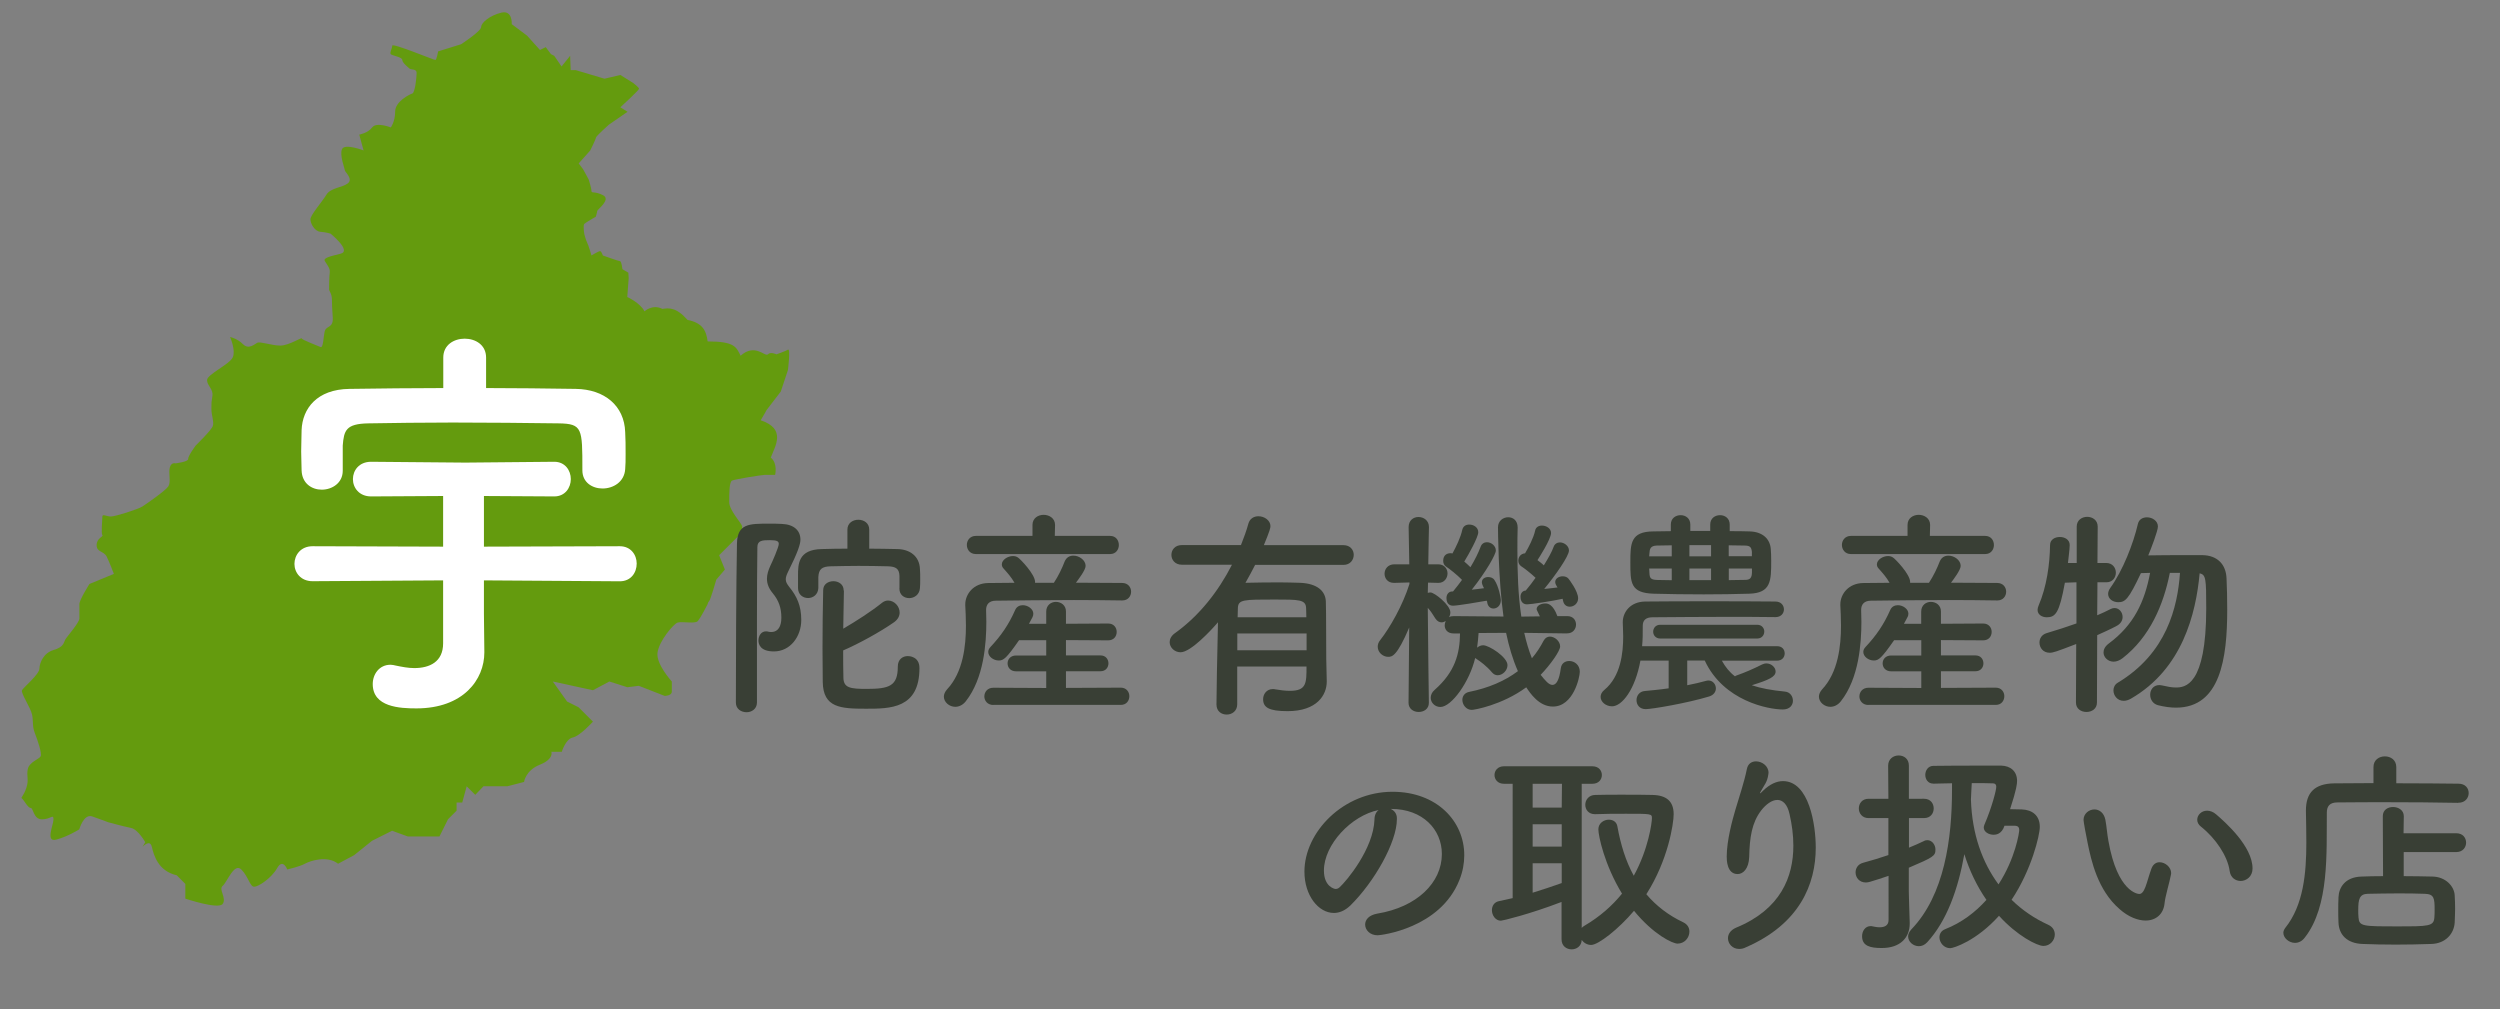 <?xml version="1.0" encoding="utf-8"?>
<!-- Generator: Adobe Illustrator 28.3.0, SVG Export Plug-In . SVG Version: 6.00 Build 0)  -->
<svg version="1.1" id="レイヤー_1" xmlns="http://www.w3.org/2000/svg" xmlns:xlink="http://www.w3.org/1999/xlink" x="0px"
	 y="0px" viewBox="0 0 300.15 121.19" style="enable-background:new 0 0 300.15 121.19;" xml:space="preserve">
<rect x="0" y="0" width="300.15" height="121.19" fill="#808080" stroke="none"/>
<style type="text/css">
	.st0{fill:#649B0E;}
	.st1{enable-background:new    ;}
	.st2{fill:#393F35;}
	.st3{fill:#FFFFFF;}
</style>
<path class="st0" d="M12.96,98.71c0,0,1.9,0.52,2.76,0.69c0.86,0.17,1.72,1.72,1.72,1.72l-0.33,0.56c0,0,0.89-1,1.12,0
	c0.24,1,0.75,2.89,2.99,3.41c1.03,1.03,1.03,1.03,1.03,1.03v1.77c0,0,3.96,1.33,4.48,0.64s-0.52-1.75,0-2.17
	c0.52-0.41,1.38-2.83,2.24-1.97s1.03,2.07,1.55,2.07c0.52,0,2.07-1.03,2.76-2.24s1.21,0.17,1.21,0.17s1.48-0.34,2.12-0.69
	s2.67-1.03,3.98,0c1.93-1.03,1.93-1.03,1.93-1.03l2.14-1.72l2.41-1.21l1.9,0.69h3.79l1.03-2.07l1.03-1.03v-0.98h0.68l0.53-1.95
	l1.03,1.03l0.99-1.03h2.86l2.01-0.52c0,0,0.17-1.38,1.9-2.07c1.72-0.69,1.38-1.55,1.38-1.55h1.25c0,0,0.47-1.55,1.33-1.72
	s2.41-1.9,2.41-1.9l-1.72-1.72l-1.38-0.69l-1.72-2.41l4.82,1.05l1.97-1.05l2.16,0.69l1.38-0.17l3.1,1.21c0,0,0.86,0,0.86-0.52
	s0-1.21,0-1.21s-1.9-2.07-1.72-3.45c0.17-1.38,1.9-3.45,2.41-3.62c0.52-0.17,2.07,0.17,2.41-0.17s1.21-2.07,1.21-2.07
	s0-0.17,0.17-0.34S86,69.59,86,69.59l1.03-1.21l-0.69-1.72c0,0,1.72-1.72,2.24-2.24c0.52-0.52,0.52-0.86,0.52-1.21
	s-1.55-1.9-1.55-2.93s0-2.41,0.34-2.58s3.62-0.69,3.96-0.69s1.21,0,1.21,0s0.34-1.38-0.52-2.07c0.52-1.38,1.9-3.45-1.21-4.48
	c0.52-0.86,0.69-1.21,0.69-1.21l1.72-2.24l0.86-2.58c0,0,0.34-2.66,0-2.45s-1.38,0.56-1.38,0.56s-0.69-0.34-1.03,0
	s-1.55-1.38-3.27,0.17c-0.52-1.03-0.69-1.72-3.96-1.72c-0.17-1.38-0.69-2.24-2.41-2.58c-1.38-1.55-2.25-1.44-3.02-1.32
	c-1.2-0.62-2.15,0.29-2.15,0.29c-0.52-1.03-2.07-1.72-2.07-1.72l0.17-2.24l-0.04-0.68l-0.71-0.42c0,0-0.11-0.96-0.28-0.96
	s-2.07-0.69-2.07-0.69s-0.17-0.52-0.34-0.52s-1.03,0.52-1.03,0.52s-0.34-1.21-0.52-1.55c-0.17-0.34-0.34-1.03-0.34-1.03
	s-0.17-1.03,0-1.21c0.17-0.17,1.38-0.86,1.38-0.86s0.17-0.52,0.17-0.69s1.72-1.38,0.69-1.9s-1.38-0.17-1.38-0.52
	c0-0.34-0.34-1.38-0.34-1.38L70,20.31l-0.52-0.69l1.38-1.55c0,0,0.69-1.38,0.69-1.55s1.55-1.55,1.55-1.55l2.24-1.55l-0.86-0.54
	c0,0,2.24-2.05,2.24-2.22s-0.69-0.69-0.69-0.69L74.48,9l-1.9,0.45l-3.45-1.03h-0.61L68.45,6.7l-1.03,1.28L66.54,6.7l-0.39-0.2
	l-0.63-0.84L64.83,6l-1.55-1.72L61.44,2.9c0,0,0.12-1.72-1.26-1.38c-1.38,0.34-2.41,1.21-2.41,1.72s-2.41,2.07-2.41,2.07L52.6,6.17
	c0,0-0.17,1.03-0.34,1.03s-5.17-2.07-5.17-1.72s-0.34,0.86-0.17,1.03c0.17,0.17,1.38,0.34,1.38,0.69s0.69,0.86,0.86,1.03
	s0.86,0,0.86,0.52s-0.19,2.38-0.52,2.48c-0.34,0.1-2.06,0.96-2.06,2.17s-0.52,1.9-0.52,1.9s-1.72-0.69-2.24,0s-1.55,0.86-1.55,0.86
	l0.52,1.9c0,0-2.24-0.86-2.58-0.17c-0.34,0.69,0.34,2.41,0.34,2.58s1.03,1.03,0.34,1.55s-2.07,0.52-2.58,1.38
	c-0.52,0.86-1.9,2.41-1.9,2.93s0.51,1.45,1.2,1.5s1.21,0.22,1.21,0.22s2.58,2.07,1.21,2.41c-1.38,0.34-2.07,0.52-1.9,0.86
	s0.68,0.87,0.6,1.38s-0.08,1.89-0.08,2.06s0.34,0.52,0.34,1.21s0.02,0.87,0.1,2.16c0.08,1.29-0.78,0.94-0.96,1.63
	c-0.17,0.69-0.17,2.07-0.52,1.9s-2.24-0.86-2.24-1.03s-1.55,0.86-2.58,0.86c-1.03,0-2.41-0.52-2.76-0.34
	c-0.34,0.17-1.03,0.86-1.72,0.17c-0.69-0.69-1.55-0.86-1.55-0.86s0.69,1.55,0.34,2.41s-3.1,2.07-3.1,2.76s0.76,1.05,0.64,1.9
	c-0.12,0.85-0.12,0.68-0.12,1.54s0.34,1.55,0.17,2.07s-2.04,2.33-2.04,2.33s-0.95,1.27-0.92,1.63c0.03,0.35-1.52,0.53-1.52,0.53
	s-0.52-0.17-0.69,0.52s0.17,1.72-0.17,2.24s-2.58,2.07-3.1,2.41s-3.27,1.21-3.79,1.21s-1.03-0.34-1.03,0s-0.17,2.05,0,2.23
	s-0.69,0.35-0.69,1.21s0.86,0.69,1.21,1.38c0.34,0.69,0.86,2.07,0.86,2.07l-2.93,1.21c0,0-1.21,1.9-1.21,2.41c0,0.52,0,1.22,0,1.73
	s-1.55,2.23-1.72,2.58c-0.17,0.34-0.17,0.86-1.38,1.21s-1.68,1.54-1.7,2.24c-0.02,0.69-1.91,2.24-2.09,2.59
	c-0.17,0.34,1.03,2.07,1.21,2.93c0.17,0.86,0,1.38,0.34,2.24s0.86,2.41,0.69,2.76c-0.17,0.34-1.38,0.69-1.55,1.55
	s0.17,1.21-0.17,2.24s-0.72,1.16-0.53,1.27C2.82,95.97,3.34,97,3.68,97S4,98.37,5.04,98.37s1.38-0.69,1.38,0s-1.01,2.8,0.35,2.43
	c1.37-0.36,2.75-1.23,2.75-1.23s0.52-1.9,1.55-1.55S12.96,98.71,12.96,98.71z"/>
<g>
	<g class="st1">
		<path class="st2" d="M89.64,85.51c-0.66,0-1.29-0.39-1.29-1.16c0-4.78,0.03-13.84,0.13-19.09c0.05-2.39,1.44-2.39,3.86-2.39
			c0.53,0,1.05,0,1.5,0.03c1.5,0.05,2.26,0.81,2.26,1.89c0,0.53-0.29,1.47-1.5,3.89c-0.18,0.37-0.26,0.63-0.26,0.87
			c0,0.34,0.16,0.58,0.42,0.92c0.92,1.13,1.44,2.26,1.44,3.96c0,2.02-1.34,3.78-3.28,3.78c-1.65,0-1.86-0.87-1.86-1.31
			c0-0.58,0.34-1.1,0.89-1.1c0.08,0,0.18,0,0.26,0.03c0.13,0.03,0.24,0.05,0.37,0.05c1.23,0,1.23-1.44,1.23-1.73
			c0-1.16-0.31-2.05-1.02-2.91c-0.5-0.6-0.71-1.16-0.71-1.76c0-0.5,0.16-1.02,0.42-1.58c0.21-0.42,1-2.21,1-2.6
			c0-0.31-0.21-0.45-1.05-0.45c-0.92,0-1.52,0.03-1.52,0.84c-0.03,2.26-0.05,5.38-0.05,8.72c0,8.27,0,8.93,0,9.95
			C90.87,85.12,90.24,85.51,89.64,85.51z M107.99,70.62v-1.47c-0.03-0.89-0.45-1.13-1.39-1.16c-1.16-0.03-2.36-0.05-3.52-0.05
			c-1.18,0-2.31,0.03-3.36,0.05c-1.02,0.03-1.42,0.32-1.47,1.29c0,0,0,0,0,1.31c-0.03,0.79-0.63,1.21-1.23,1.21
			s-1.21-0.39-1.21-1.21c0-0.45,0-0.95,0-1.47c0-1.37,0-3.15,2.86-3.2c1-0.03,2.02-0.05,3.07-0.05v-2.29c0-0.79,0.66-1.18,1.31-1.18
			c0.66,0,1.31,0.39,1.31,1.18v2.29c1.1,0,2.23,0.03,3.39,0.05c1.47,0.03,2.65,0.84,2.7,2.42c0.03,0.37,0.03,0.76,0.03,1.16
			c0,0.39,0,0.76-0.03,1.1c-0.05,0.79-0.68,1.21-1.29,1.21s-1.18-0.39-1.18-1.16V70.62z M101.32,70.91
			c-0.03,1.47-0.05,3.02-0.08,4.57c1.58-0.92,3.41-2.1,4.67-3.12c0.24-0.18,0.47-0.26,0.71-0.26c0.74,0,1.39,0.68,1.39,1.44
			c0,0.39-0.18,0.81-0.66,1.16c-1.65,1.16-4.33,2.63-6.12,3.39c0,1.13,0,2.26,0.03,3.33c0.05,1.16,0.81,1.29,2.78,1.29
			c2.73,0,3.75-0.34,3.75-2.68c0-0.87,0.58-1.26,1.21-1.26c0.13,0,1.39,0.03,1.39,1.44c0,4.88-3.52,4.88-6.41,4.88
			c-3.05,0-5.15-0.11-5.2-3.2c0-1.29-0.03-2.65-0.03-4.02c0-2.39,0.03-4.83,0.08-7.01c0-0.74,0.63-1.08,1.23-1.08
			s1.23,0.37,1.23,1.1V70.91z"/>
		<path class="st2" d="M134.73,72.09c-1.94-0.03-3.89-0.05-5.8-0.05c-3.31,0-6.51,0.05-9.38,0.08c-0.81,0-1.16,0.47-1.16,1.1
			c0,0.37,0.03,0.87,0.03,1.42c0,2.6-0.29,6.8-2.47,9.56c-0.37,0.47-0.84,0.66-1.26,0.66c-0.71,0-1.37-0.55-1.37-1.23
			c0-0.26,0.13-0.58,0.39-0.87c1.92-2.05,2.26-5.2,2.26-7.64c0-0.97-0.05-1.81-0.08-2.44c0-0.03,0-0.05,0-0.11
			c0-1.23,0.97-2.55,2.76-2.57c1,0,2.07-0.03,3.15-0.03c-0.37-0.66-0.84-1.18-1.31-1.71c-0.16-0.16-0.21-0.34-0.21-0.5
			c0-0.53,0.68-1,1.34-1c0.21,0,0.42,0.05,0.6,0.18c0.29,0.18,2.05,2.02,2.05,2.92c0,0.05,0,0.08,0,0.11h2.26
			c0.53-0.79,1-1.79,1.29-2.55c0.21-0.5,0.6-0.71,1.05-0.71c0.71,0,1.47,0.55,1.47,1.23c0,0.5-0.87,1.63-1.16,2.02
			c1.86,0,3.73,0.03,5.54,0.03c0.71,0,1.08,0.52,1.08,1.05s-0.37,1.05-1.05,1.05H134.73z M117.16,66.52c-0.71,0-1.08-0.55-1.08-1.1
			c0-0.53,0.37-1.08,1.08-1.08h6.8v-1.29v-0.03c0-0.81,0.68-1.21,1.34-1.21c0.68,0,1.37,0.42,1.37,1.21v0.03l-0.03,1.29h6.64
			c0.71,0,1.05,0.55,1.05,1.1c0,0.52-0.34,1.08-1.05,1.08H117.16z M119.26,84.64c-0.71,0-1.08-0.53-1.08-1.02
			c0-0.53,0.37-1.05,1.08-1.05l6.35,0.03v-2h-3.62c-0.68,0-1.02-0.47-1.02-0.95s0.34-0.95,1.02-0.95h3.62v-1.84h-3.26
			c-1.52,2.18-1.86,2.44-2.44,2.44c-0.63,0-1.26-0.47-1.26-1.02c0-0.21,0.08-0.42,0.29-0.63c1.26-1.34,2.18-2.68,2.94-4.41
			c0.18-0.42,0.55-0.58,0.92-0.58c0.6,0,1.26,0.45,1.26,1.02c0,0.13-0.03,0.29-0.1,0.42c-0.13,0.26-0.29,0.53-0.42,0.79h2.07v-1.47
			c0-0.76,0.58-1.16,1.16-1.16c0.6,0,1.21,0.39,1.21,1.16v1.47l5.07-0.03c0.68,0,1.02,0.5,1.02,1c0,0.53-0.34,1.02-1.02,1.02
			l-5.07-0.03v1.84h4.15c0.63,0,0.95,0.47,0.95,0.95s-0.32,0.95-0.95,0.95h-4.15v2l6.59-0.03c0.68,0,1.02,0.53,1.02,1.02
			c0,0.53-0.34,1.05-1.02,1.05H119.26z"/>
		<path class="st2" d="M159.29,81.78c0,0.03,0,0.03,0,0.05c0,1.6-1.16,3.55-4.7,3.55c-2.26,0-2.94-0.45-2.94-1.44
			c0-0.6,0.42-1.21,1.16-1.21c0.1,0,0.18,0,0.29,0.03c0.58,0.1,1.21,0.18,1.76,0.18c2,0,2-0.92,2-2.92h-8.32v4.54
			c0,0.81-0.63,1.23-1.26,1.23c-0.63,0-1.23-0.39-1.23-1.21c0-0.79,0.08-6.07,0.18-9.87c-0.79,0.92-3.26,3.6-4.49,3.6
			c-0.73,0-1.31-0.58-1.31-1.21c0-0.37,0.18-0.76,0.63-1.08c2.92-2.08,5.23-5.04,6.85-8.22h-6.01c-0.84,0-1.26-0.6-1.26-1.18
			c0-0.6,0.42-1.18,1.26-1.18h7.09c0.34-0.87,0.66-1.71,0.89-2.57c0.18-0.63,0.68-0.89,1.21-0.89c0.71,0,1.44,0.5,1.44,1.18
			c0,0.21-0.05,0.5-0.79,2.29h9.56c0.81,0,1.23,0.58,1.23,1.16c0,0.6-0.42,1.21-1.23,1.21h-10.61c-0.37,0.74-0.76,1.44-1.16,2.15
			c1.23-0.03,2.68-0.05,4.04-0.05c0.89,0,1.73,0.03,2.49,0.05c2.13,0.08,3.07,1.02,3.12,2.23s0.03,5.83,0.05,6.91L159.29,81.78z
			 M156.87,76.05h-8.32v2.02h8.32V76.05z M156.84,74.11c0-0.5-0.03-0.87-0.03-1.13c-0.05-1-0.87-1-3.78-1c-3.73,0-4.36,0-4.41,1
			c0,0.32-0.03,0.68-0.03,1.13H156.84z"/>
		<path class="st2" d="M188.15,76.05L183,75.98c0.24,1.08,0.55,2.13,0.92,3.05c0.55-0.63,1.02-1.37,1.42-2.13
			c0.18-0.32,0.45-0.47,0.74-0.47c0.58,0,1.23,0.55,1.23,1.18c0,0.55-1.18,2.21-2.34,3.41c0.55,0.68,0.97,1.21,1.42,1.21
			s0.81-0.55,1-2c0.08-0.6,0.52-0.87,1.02-0.87c0.6,0,1.26,0.45,1.26,1.29c0,0.66-0.76,4.18-3.23,4.18c-1.66,0-2.71-1.58-3.2-2.31
			c-2.94,2.15-6.25,2.71-6.54,2.71c-0.68,0-1.13-0.63-1.13-1.21c0-0.42,0.26-0.84,0.81-0.95c2.34-0.47,4.28-1.31,5.86-2.49
			c-0.63-1.42-1.08-2.97-1.42-4.6L177.52,76c-0.03,0.6-0.11,1.18-0.18,1.76c0.21-0.18,0.47-0.29,0.73-0.29
			c0.71,0,2.92,1.42,2.92,2.39c0,0.63-0.58,1.21-1.18,1.21c-0.24,0-0.47-0.1-0.68-0.34c-0.63-0.76-1.47-1.37-1.84-1.6
			c-0.08-0.05-0.13-0.08-0.18-0.13c-0.68,2.86-2.84,5.88-4.18,5.88c-0.66,0-1.16-0.53-1.16-1.1c0-0.31,0.13-0.66,0.47-0.95
			c2.44-2.15,3.02-4.31,3.05-6.78h-0.74c-0.03,0-0.03,0-0.05,0c-0.71,0-1.05-0.47-1.05-0.97c0-0.18,0.05-0.37,0.13-0.52
			c-0.16,0.1-0.34,0.16-0.5,0.16c-0.26,0-0.53-0.13-0.74-0.45c-0.31-0.5-0.6-0.95-0.92-1.29c0.03,4.15,0.13,11.37,0.13,11.37v0.03
			c0,0.74-0.6,1.1-1.23,1.1c-0.6,0-1.21-0.37-1.21-1.1v-0.03l0.08-9.01c-1.47,3.47-2.07,3.52-2.52,3.52c-0.66,0-1.26-0.55-1.26-1.21
			c0-0.26,0.08-0.53,0.29-0.79c1.18-1.5,2.71-4.18,3.52-6.75v-0.18l-1.81,0.05c-0.03,0-0.03,0-0.05,0c-0.76,0-1.13-0.55-1.13-1.1
			c0-0.55,0.39-1.13,1.18-1.13h1.79l-0.08-4.44v-0.03c0-0.81,0.58-1.21,1.18-1.21c0.63,0,1.26,0.42,1.26,1.21v0.03
			c0,0-0.05,2.08-0.08,4.44h1.18c0.76,0,1.13,0.55,1.13,1.1c0,0.55-0.39,1.13-1.08,1.13c-0.03,0-0.03,0-0.05,0l-1.21-0.03
			l-0.03,1.23c0.11-0.03,0.21-0.05,0.32-0.05c0.5,0,2.39,1.52,2.39,2.39c0,0.21-0.05,0.39-0.16,0.58c0.16-0.1,0.34-0.13,0.58-0.13
			l5.96,0.05c-0.63-4.44-0.66-10.58-0.66-10.71c0-0.79,0.63-1.21,1.23-1.21c0.58,0,1.13,0.39,1.13,1.23v0.03
			c-0.03,0.84-0.03,1.76-0.03,2.71c0,2.55,0.08,5.36,0.47,7.96l2.23-0.03c-0.39-0.79-0.39-0.81-0.39-0.87
			c0-0.42,0.52-0.68,1.05-0.68c0.32,0,0.92,0.11,1.44,1.52h1.16h0.03c0.71,0,1.05,0.5,1.05,1.02s-0.37,1.05-1.05,1.05H188.15z
			 M178.49,72.12c-0.87,0.16-3.52,0.6-4.04,0.6c-0.11,0-0.79,0-0.79-0.92c0-0.37,0.21-0.76,0.66-0.79h0.13
			c0.03-0.05,0.08-0.1,0.13-0.16c0.29-0.34,0.6-0.76,0.95-1.23c-0.58-0.6-1.52-1.34-1.92-1.6c-0.24-0.16-0.34-0.42-0.34-0.68
			c0-0.71,0.47-0.92,0.87-0.92c0.08,0,0.16,0,0.24,0.03c0.45-0.81,1-1.97,1.18-2.84c0.11-0.45,0.45-0.63,0.84-0.63
			c0.53,0,1.08,0.34,1.08,0.92c0,0.6-1.16,2.68-1.68,3.52c0.26,0.21,0.5,0.45,0.74,0.68c0.53-0.87,0.97-1.76,1.23-2.47
			c0.13-0.37,0.45-0.53,0.74-0.53c0.53,0,1.08,0.42,1.08,1c0,0.45-1.13,2.49-2.89,4.7c0.53-0.05,1.05-0.13,1.47-0.18
			c-0.05-0.11-0.08-0.18-0.13-0.26c-0.08-0.18-0.13-0.32-0.13-0.45c0-0.42,0.37-0.63,0.76-0.63c0.29,0,0.6,0.1,0.76,0.37
			c0.5,0.74,0.76,2.13,0.76,2.39c0,0.66-0.45,1.02-0.89,1.02c-0.37,0-0.71-0.26-0.76-0.84L178.49,72.12z M183.34,72.56
			c-0.1,0-0.79,0-0.79-0.92c0-0.37,0.21-0.71,0.63-0.74c0.03-0.05,0.08-0.11,0.13-0.16c0.31-0.37,0.68-0.84,1.05-1.37
			c-0.58-0.55-1.37-1.16-1.73-1.39c-0.24-0.16-0.34-0.42-0.34-0.66c0-0.42,0.26-0.84,0.81-0.89c0.45-0.76,1.02-1.86,1.21-2.73
			c0.08-0.42,0.45-0.6,0.81-0.6c0.53,0,1.1,0.34,1.1,0.89c0,0.74-1.52,3.1-1.63,3.26c0.26,0.21,0.53,0.39,0.76,0.63
			c0.5-0.81,0.95-1.58,1.18-2.23c0.13-0.37,0.45-0.53,0.76-0.53c0.5,0,1.08,0.42,1.08,0.97c0,0.68-1.63,2.99-2.97,4.62
			c0.58-0.05,1.16-0.13,1.6-0.18c-0.03-0.05-0.08-0.1-0.1-0.16c-0.13-0.18-0.18-0.37-0.18-0.5c0-0.42,0.45-0.68,0.89-0.68
			c0.26,0,0.52,0.08,0.68,0.26c0.08,0.08,1.18,1.52,1.18,2.39c0,0.6-0.5,1-1,1c-0.37,0-0.71-0.21-0.81-0.71
			c-0.03-0.08-0.03-0.16-0.05-0.24C186.37,72.17,183.77,72.56,183.34,72.56z"/>
		<path class="st2" d="M206.72,79.31c0.42,0.76,0.92,1.39,1.58,1.89c0.08-0.05,0.16-0.11,0.26-0.13c0.89-0.31,1.94-0.76,2.99-1.29
			c0.18-0.08,0.34-0.13,0.53-0.13c0.58,0,1.1,0.47,1.1,0.97c0,0.63-0.76,1-2.86,1.65c1.08,0.37,2.36,0.6,3.97,0.76
			c0.63,0.05,0.97,0.58,0.97,1.1s-0.37,1.05-1.21,1.05c-1.71,0-7.12-1-9.38-5.88h-2.1v2.97c0.81-0.16,1.6-0.34,2.23-0.52
			c0.11-0.03,0.21-0.05,0.32-0.05c0.53,0,0.89,0.47,0.89,0.95c0,0.39-0.24,0.79-0.81,0.97c-2.68,0.81-6.88,1.52-7.62,1.52
			s-1.1-0.53-1.1-1.08c0-0.53,0.34-1.05,1.02-1.1c0.79-0.08,1.79-0.16,2.84-0.32v-3.33h-3.39c-0.63,3.47-2.21,5.49-3.41,5.49
			c-0.74,0-1.37-0.53-1.37-1.13c0-0.29,0.13-0.58,0.45-0.84c1.97-1.63,2.26-4.44,2.26-6.41c0-0.68-0.05-1.29-0.05-1.68
			c0-0.03,0-0.03,0-0.05c0-1.16,0.87-2.44,2.68-2.47c2.44-0.03,5.04-0.03,7.69-0.03s5.36,0,7.96,0.03c0.68,0,1.02,0.47,1.02,0.95
			c0,0.45-0.34,0.92-1,0.92h-0.03c-1.94-0.03-3.91-0.03-5.83-0.03c-3.1,0-6.12,0.03-8.93,0.05c-0.81,0-1.16,0.39-1.16,1
			c0,1.05,0,1.65-0.08,2.47h16.2c0.63,0,0.92,0.42,0.92,0.87c0,0.42-0.29,0.87-0.92,0.87H206.72z M207.67,63.77
			c0.79,0,1.6,0,2.36,0.03c1.58,0.03,2.47,0.89,2.57,2.1c0.03,0.37,0.05,0.89,0.05,1.42c0,2.39,0,3.89-2.65,3.96
			c-1.68,0.05-3.57,0.08-5.46,0.08c-2.1,0-4.2-0.03-5.99-0.08c-2.81-0.08-2.81-1.31-2.81-3.78c0-2.26,0.03-3.68,2.76-3.7
			c0.68,0,1.37-0.03,2.1-0.03v-0.79c0-0.76,0.58-1.13,1.18-1.13c0.58,0,1.16,0.37,1.16,1.13v0.76h2.39v-0.76
			c0-0.76,0.58-1.13,1.18-1.13c0.58,0,1.16,0.37,1.16,1.13V63.77z M200.71,65.47c-0.63,0-1.23,0.03-1.81,0.03
			c-0.74,0.03-0.84,0.39-0.87,0.92c0,0.1-0.03,0.24-0.03,0.37h2.71V65.47z M200.71,68.26H198c0,0.18,0.03,0.37,0.03,0.53
			c0.03,0.58,0.11,0.81,0.92,0.84c0.55,0,1.16,0.03,1.76,0.03V68.26z M199.32,76.66c-0.55,0-0.84-0.42-0.84-0.81
			c0-0.42,0.29-0.84,0.84-0.84h11.66c0.55,0,0.84,0.42,0.84,0.81c0,0.42-0.29,0.84-0.84,0.84H199.32z M205.43,65.45h-2.6v1.34h2.6
			V65.45z M205.43,68.26h-2.6v1.39h2.6V68.26z M210.34,66.34c-0.05-0.6-0.18-0.84-0.87-0.84c-0.63,0-1.26-0.03-1.92-0.03v1.31h2.78
			V66.34z M210.34,68.26h-2.78v1.39c0.66,0,1.34-0.03,1.97-0.03c0.63,0,0.79-0.29,0.81-0.89V68.26z"/>
		<path class="st2" d="M239.79,72.09c-1.94-0.03-3.89-0.05-5.8-0.05c-3.31,0-6.51,0.05-9.38,0.08c-0.81,0-1.16,0.47-1.16,1.1
			c0,0.37,0.03,0.87,0.03,1.42c0,2.6-0.29,6.8-2.47,9.56c-0.37,0.47-0.84,0.66-1.26,0.66c-0.71,0-1.37-0.55-1.37-1.23
			c0-0.26,0.13-0.58,0.39-0.87c1.92-2.05,2.26-5.2,2.26-7.64c0-0.97-0.05-1.81-0.08-2.44c0-0.03,0-0.05,0-0.11
			c0-1.23,0.97-2.55,2.76-2.57c1,0,2.07-0.03,3.15-0.03c-0.37-0.66-0.84-1.18-1.31-1.71c-0.16-0.16-0.21-0.34-0.21-0.5
			c0-0.53,0.68-1,1.34-1c0.21,0,0.42,0.05,0.6,0.18c0.29,0.18,2.05,2.02,2.05,2.92c0,0.05,0,0.08,0,0.11h2.26
			c0.53-0.79,1-1.79,1.29-2.55c0.21-0.5,0.6-0.71,1.05-0.71c0.71,0,1.47,0.55,1.47,1.23c0,0.5-0.87,1.63-1.16,2.02
			c1.87,0,3.73,0.03,5.54,0.03c0.71,0,1.08,0.52,1.08,1.05s-0.37,1.05-1.05,1.05H239.79z M222.22,66.52c-0.71,0-1.08-0.55-1.08-1.1
			c0-0.53,0.37-1.08,1.08-1.08h6.8v-1.29v-0.03c0-0.81,0.68-1.21,1.34-1.21c0.68,0,1.37,0.42,1.37,1.21v0.03l-0.03,1.29h6.64
			c0.71,0,1.05,0.55,1.05,1.1c0,0.52-0.34,1.08-1.05,1.08H222.22z M224.32,84.64c-0.71,0-1.08-0.53-1.08-1.02
			c0-0.53,0.37-1.05,1.08-1.05l6.35,0.03v-2h-3.62c-0.68,0-1.02-0.47-1.02-0.95s0.34-0.95,1.02-0.95h3.62v-1.84h-3.26
			c-1.52,2.18-1.87,2.44-2.44,2.44c-0.63,0-1.26-0.47-1.26-1.02c0-0.21,0.08-0.42,0.29-0.63c1.26-1.34,2.18-2.68,2.94-4.41
			c0.18-0.42,0.55-0.58,0.92-0.58c0.6,0,1.26,0.45,1.26,1.02c0,0.13-0.03,0.29-0.11,0.42c-0.13,0.26-0.29,0.53-0.42,0.79h2.07v-1.47
			c0-0.76,0.58-1.16,1.16-1.16c0.6,0,1.21,0.39,1.21,1.16v1.47l5.07-0.03c0.68,0,1.02,0.5,1.02,1c0,0.53-0.34,1.02-1.02,1.02
			l-5.07-0.03v1.84h4.15c0.63,0,0.95,0.47,0.95,0.95s-0.32,0.95-0.95,0.95h-4.15v2l6.59-0.03c0.68,0,1.02,0.53,1.02,1.02
			c0,0.53-0.34,1.05-1.02,1.05H224.32z"/>
		<path class="st2" d="M249.27,77.32c-2.39,0.92-2.78,1.05-3.18,1.05c-0.79,0-1.23-0.6-1.23-1.23c0-0.47,0.26-0.95,0.87-1.13
			c1.29-0.39,2.47-0.76,3.57-1.16v-4.94l-1.39,0.05c-0.66,3.65-1.13,4.15-2.18,4.15c-0.55,0-1.1-0.31-1.1-0.89
			c0-0.16,0.05-0.34,0.13-0.53c0.97-2.26,1.34-4.96,1.37-7.25c0-0.66,0.58-0.97,1.18-0.97c0.58,0,1.18,0.31,1.18,0.97
			c0,0.47-0.21,2.07-0.21,2.15h1.05v-4.36c0-0.79,0.63-1.18,1.26-1.18c0.63,0,1.26,0.39,1.26,1.18l-0.03,4.36h1.05
			c0.76,0,1.16,0.58,1.16,1.16c0,0.58-0.39,1.16-1.13,1.16h-0.03h-1.05l-0.03,3.96c0.58-0.24,1.13-0.5,1.63-0.76
			c0.16-0.08,0.31-0.11,0.45-0.11c0.55,0,0.97,0.5,0.97,1.08c0,0.39-0.21,0.81-0.74,1.08c-0.68,0.37-1.47,0.71-2.31,1.1l-0.03,8.09
			c0,0.76-0.63,1.13-1.26,1.13s-1.26-0.37-1.26-1.13L249.27,77.32z M260.51,68.78c-0.76,3.86-2.42,7.72-5.67,10.24
			c-0.37,0.29-0.76,0.42-1.08,0.42c-0.68,0-1.21-0.53-1.21-1.1c0-0.37,0.18-0.74,0.63-1.08c3.02-2.23,4.31-5.02,4.96-8.48l-1.1,0.03
			c-1.5,3.18-1.89,3.49-2.73,3.49c-0.63,0-1.21-0.39-1.21-1c0-0.21,0.08-0.45,0.26-0.71c1.52-2.1,2.78-5.36,3.31-7.67
			c0.13-0.58,0.6-0.81,1.1-0.81c0.63,0,1.31,0.42,1.31,1.1c0,0.53-0.84,2.71-1.16,3.47c1.23-0.03,3.07-0.03,4.67-0.03
			c0.68,0,1.31,0,1.84,0c1.76,0.03,2.84,1.08,2.89,2.84c0.05,1.08,0.08,2.36,0.08,3.73c0,5.8-0.81,11.74-6.15,11.74
			c-0.66,0-1.39-0.1-2.15-0.29c-0.63-0.16-0.95-0.71-0.95-1.26c0-0.58,0.37-1.16,1.1-1.16c0.11,0,0.24,0.03,0.37,0.05
			c0.58,0.13,1.1,0.24,1.58,0.24c1.1,0,3.68-0.13,3.68-9.51c0-3.62-0.05-4.02-0.79-4.2c-0.45,4.86-2.07,11.48-8.25,15.05
			c-0.32,0.18-0.6,0.26-0.87,0.26c-0.76,0-1.23-0.63-1.23-1.26c0-0.34,0.16-0.71,0.53-0.92c5.86-3.52,7.17-9.06,7.46-13.18H260.51z"
			/>
	</g>
</g>
<g>
	<g class="st1">
		<path class="st3" d="M58.1,69.68v4l0.05,4.55c0,0.05,0,0.05,0,0.1c0,3.26-2.52,6.72-8.16,6.72c-1.98,0-5.24-0.15-5.24-2.92
			c0-1.19,0.79-2.32,2.13-2.32c0.2,0,0.45,0.05,0.64,0.1c0.74,0.15,1.48,0.3,2.22,0.3c1.83,0,3.46-0.74,3.46-2.97v-7.56l-15.67,0.1
			c-1.43,0-2.18-1.04-2.18-2.08c0-1.04,0.74-2.12,2.18-2.12l15.67,0.05v-6.08l-8.6,0.05h-0.05c-1.43,0-2.18-1.04-2.18-2.08
			c0-1.04,0.74-2.08,2.18-2.08h0.05l11.27,0.1l10.63-0.1h0.05c1.29,0,1.98,1.04,1.98,2.08c0,1.04-0.69,2.08-1.98,2.08h-0.05
			l-8.4-0.05v6.08l16.31-0.05c1.33,0,2.03,1.04,2.03,2.08c0,1.09-0.69,2.13-2.03,2.13L58.1,69.68z M58.35,46.59
			c3.56,0,7.12,0.05,10.78,0.1c3.46,0.05,5.83,2.03,5.93,5.19c0.05,0.74,0.05,1.73,0.05,2.62c0,0.69,0,1.33-0.05,1.83
			c-0.1,1.53-1.43,2.32-2.72,2.32c-1.24,0-2.42-0.74-2.42-2.18c0-0.05,0-0.05,0-0.1c0-4.94,0-5.49-2.82-5.54
			c-3.91-0.05-8.4-0.1-12.76-0.1c-3.61,0-7.12,0.05-10.13,0.1c-2.67,0.05-2.92,0.84-3.06,2.67c0,0,0,0,0,2.97v0.05
			c0,1.48-1.29,2.27-2.52,2.27c-1.19,0-2.37-0.74-2.42-2.32c0-0.64-0.05-1.43-0.05-2.27c0-0.89,0.05-1.78,0.05-2.57
			c0.1-2.57,1.83-4.89,5.74-4.94c3.81-0.05,7.51-0.1,11.27-0.1v-3.66c0-1.53,1.29-2.27,2.57-2.27c1.29,0,2.57,0.74,2.57,2.27V46.59z
			"/>
	</g>
</g>
<g class="st1">
	<path class="st2" d="M173.11,102.53c0-2.92-2.28-5.41-6.09-5.41c-0.03,0-0.03,0-0.05,0c0.42,0.18,0.74,0.58,0.74,1.1
		c0,0.05,0,0.11,0,0.13c0,2.76-2.71,7.54-5.59,10.37c-0.66,0.63-1.34,0.89-1.97,0.89c-1.86,0-3.54-2.1-3.54-4.96
		c0-4.75,4.67-9.59,10.58-9.59c5.3,0,8.61,3.52,8.61,7.62c0,0.97-0.18,1.97-0.58,2.97c-2.31,5.83-9.45,6.64-9.82,6.64
		c-0.92,0-1.5-0.63-1.5-1.29c0-0.58,0.45-1.13,1.45-1.31C170.12,108.91,173.11,105.97,173.11,102.53z M165.52,97.25
		c-3.28,0.66-6.57,4.15-6.57,7.27c0,1.97,1.31,2.21,1.39,2.21c0.16,0,0.34-0.05,0.5-0.21c0.79-0.71,4.07-4.6,4.18-8.14
		C165.02,97.86,165.23,97.46,165.52,97.25z"/>
	<path class="st2" d="M187.5,108.28c-3.91,1.5-7.12,2.26-7.3,2.26c-0.66,0-1.08-0.66-1.08-1.26c0-0.5,0.26-0.95,0.81-1.08
		c0.55-0.11,1.13-0.24,1.68-0.37V94.1h-1.05c-0.74,0-1.13-0.52-1.13-1.05s0.39-1.05,1.13-1.05h10.63c0.76,0,1.13,0.53,1.13,1.05
		s-0.37,1.05-1.13,1.05h-1.29v17.31c0.08-0.1,0.18-0.18,0.32-0.26c1.84-1.08,3.33-2.39,4.52-3.86c-2.1-3.44-2.84-6.93-2.84-7.72
		c0-0.74,0.66-1.16,1.26-1.16c0.47,0,0.92,0.24,1.02,0.79c0.39,2.18,1,4.18,1.97,5.94c1.76-3.18,2.18-6.38,2.18-6.91
		s-0.08-0.53-3.1-0.53c-1.23,0-2.57,0-3.7,0.05c-0.03,0-0.03,0-0.05,0c-0.76,0-1.15-0.55-1.15-1.13s0.42-1.18,1.21-1.18
		c0.95-0.03,2.02-0.03,3.07-0.03c1.45,0,2.84,0,3.78,0.03c1.71,0.03,2.55,0.79,2.55,2.31c0,1.13-0.66,5.51-3.28,9.61
		c1.16,1.37,2.63,2.52,4.41,3.36c0.55,0.26,0.76,0.68,0.76,1.13c0,0.73-0.58,1.44-1.42,1.44c-0.6,0-2.89-1.08-5.23-3.94
		c-1.84,2.18-4.28,4.1-5.15,4.1c-0.47,0-0.89-0.26-1.13-0.6c-0.03,0.76-0.63,1.13-1.21,1.13c-0.6,0-1.21-0.39-1.21-1.21V108.28z
		 M187.53,94.1h-3.52v2.86h3.49L187.53,94.1z M187.5,98.96h-3.49v2.68h3.49V98.96z M187.5,103.64h-3.49v3.54
		c1.21-0.37,2.36-0.76,3.49-1.16V103.64z"/>
	<path class="st2" d="M208.8,113.93c-0.81,0-1.34-0.63-1.34-1.29c0-0.47,0.29-0.97,0.97-1.26c5.38-2.21,6.88-6.12,6.88-9.85
		c0-1.31-0.18-2.57-0.45-3.76c-0.26-1.23-0.84-1.73-1.47-1.73c-0.66,0-1.37,0.53-1.94,1.26c-1.13,1.47-1.39,3.26-1.44,5.59
		c-0.05,1.42-0.74,2.05-1.39,2.05c-1.31,0-1.31-1.73-1.31-2.1c0-1.92,0.68-4.41,1.05-5.65c0.39-1.34,1.05-3.26,1.37-4.86
		c0.13-0.66,0.6-0.92,1.1-0.92c0.71,0,1.5,0.55,1.5,1.37c0,0.08-0.03,0.16-0.03,0.24c-0.13,0.89-0.47,1.21-0.81,1.84
		c-0.18,0.29-0.21,0.39-0.18,0.39c0.05,0,0.21-0.16,0.39-0.34c0.79-0.76,1.6-1.13,2.36-1.13c3.15,0,3.94,5.25,3.94,7.98
		c0,4.38-1.92,9.16-8.38,11.97C209.33,113.88,209.07,113.93,208.8,113.93z"/>
	<path class="st2" d="M226.72,105.16c-0.76,0.26-1.5,0.5-2.21,0.71c-0.18,0.05-0.34,0.08-0.5,0.08c-0.79,0-1.23-0.6-1.23-1.21
		c0-0.5,0.29-1,0.92-1.16c0.97-0.26,2.02-0.58,3.02-0.92v-4.44h-2.39c-0.76,0-1.16-0.58-1.16-1.16c0-0.58,0.39-1.16,1.16-1.16h2.39
		l-0.03-3.97c0-0.81,0.63-1.23,1.26-1.23c0.63,0,1.23,0.39,1.23,1.23v3.97H231c0.79,0,1.16,0.58,1.16,1.16
		c0,0.58-0.37,1.16-1.16,1.16h-1.81v3.55c0.66-0.26,1.23-0.53,1.79-0.79c0.13-0.08,0.29-0.11,0.42-0.11c0.55,0,0.97,0.55,0.97,1.13
		c0,0.76-0.24,0.92-3.2,2.18v2.86c0,0.42,0.08,2.81,0.11,3.73c0,0.03,0,0.08,0,0.11c0,1.65-1.08,2.94-3.36,2.94
		c-1.39,0-2.36-0.24-2.36-1.42c0-0.6,0.37-1.21,1.02-1.21c0.08,0,0.16,0,0.24,0.03c0.24,0.05,0.55,0.11,0.84,0.11
		c0.55,0,1.08-0.18,1.08-0.87V105.16z M232.1,94.08c-0.63,0-0.95-0.53-0.95-1.05s0.34-1.08,0.97-1.08c1.5-0.03,3.99-0.03,6.01-0.03
		c0.84,0,1.6,0,2.15,0c1.05,0.03,1.89,0.63,1.89,1.84c0,0.32-0.05,1-0.84,3.39c0.55,0,1.08,0.03,1.42,0.03
		c1.23,0.05,2.15,0.71,2.15,2.1c0,1-1,5.17-3.39,8.75c1.29,1.26,2.78,2.26,4.38,2.99c0.58,0.26,0.81,0.71,0.81,1.18
		c0,0.68-0.55,1.37-1.37,1.37c-0.74,0-3.15-1.21-5.33-3.62c-2.71,3.02-5.46,3.89-5.86,3.89c-0.76,0-1.29-0.68-1.29-1.31
		c0-0.39,0.21-0.79,0.68-0.97c2-0.79,3.65-2.05,4.96-3.52c-1.16-1.68-2.05-3.55-2.65-5.49c-0.76,4.28-2.13,8.04-4.46,10.58
		c-0.32,0.34-0.66,0.47-1,0.47c-0.68,0-1.29-0.53-1.29-1.18c0-0.26,0.13-0.55,0.39-0.84c3.97-4.12,4.88-10.87,4.88-16.78
		c0-0.26,0-0.53,0-0.76c-0.87,0-1.71,0.05-2.28,0.05H232.1z M240.66,99.14c-0.34,1.05-1.08,1.08-1.31,1.08
		c-0.58,0-1.18-0.34-1.18-0.87c0-0.11,0.03-0.21,0.08-0.34c0.89-2.07,1.42-4.12,1.42-4.54c0-0.32-0.18-0.42-0.39-0.42
		c-0.6-0.03-1.52-0.03-2.55-0.03c-0.03,0.66-0.08,1.31-0.1,1.97c0.13,4.2,1.39,7.59,3.31,10.19c2.02-3.12,2.49-6.2,2.49-6.54
		c0-0.31-0.16-0.5-0.53-0.5H240.66z"/>
	<path class="st2" d="M257.6,110.52c-0.92,0-2.05-0.42-3.12-1.37c-2.65-2.29-3.41-5.86-3.83-7.9c-0.21-1-0.5-2.6-0.5-2.81
		c0-0.76,0.66-1.26,1.31-1.26c0.55,0,1.13,0.37,1.31,1.23c0.16,0.84,0.21,1.73,0.37,2.57c1.08,6.12,3.54,6.35,3.7,6.35
		c0.26,0,0.5-0.21,0.74-0.84c0.24-0.63,0.42-1.39,0.73-2.23c0.21-0.53,0.58-0.74,0.97-0.74c0.68,0,1.39,0.6,1.39,1.31
		c0,0.08-0.03,0.13-0.03,0.21c-0.16,0.87-0.68,2.57-0.76,3.39C259.76,109.75,258.84,110.52,257.6,110.52z M267.69,104.55
		c-0.24-1.76-1.68-3.91-3.44-5.3c-0.32-0.24-0.45-0.55-0.45-0.84c0-0.55,0.5-1.08,1.18-1.08c0.34,0,0.74,0.13,1.1,0.45
		c1.1,0.95,4.36,3.83,4.36,6.49c0,0.97-0.74,1.5-1.44,1.5C268.39,105.76,267.79,105.37,267.69,104.55z"/>
	<path class="st2" d="M295.11,96.39c-2-0.05-6.17-0.08-9.66-0.08c-2.02,0-3.81,0.03-4.83,0.03c-0.92,0-1.26,0.47-1.26,1.21
		c-0.05,4.81,0.32,11.24-2.65,15.02c-0.34,0.45-0.76,0.63-1.18,0.63c-0.71,0-1.39-0.58-1.39-1.21c0-0.18,0.08-0.39,0.24-0.6
		c2.18-2.73,2.52-6.57,2.52-10.22c0-1.29-0.03-2.57-0.05-3.78c0-0.03,0-0.05,0-0.08c0-2.13,1.03-3.23,3.41-3.26
		c1.23,0,2.89-0.03,4.7-0.03v-1.92c0-0.87,0.68-1.29,1.37-1.29c0.68,0,1.37,0.42,1.37,1.29v1.94c2.94,0,5.83,0.03,7.46,0.05
		c0.84,0,1.23,0.55,1.23,1.13c0,0.58-0.42,1.16-1.23,1.16H295.11z M288.59,102.3v2.89c1.23,0,2.44,0.03,3.47,0.05
		c1.52,0.03,2.6,1.13,2.65,2.26c0.03,0.53,0.05,1.05,0.05,1.58s-0.03,1.08-0.05,1.68c-0.08,1.37-1.13,2.52-2.78,2.57
		c-1.42,0.05-2.89,0.08-4.31,0.08s-2.78-0.03-4.02-0.08c-1.81-0.08-2.78-1.1-2.84-2.55c-0.03-0.55-0.03-1.02-0.03-1.42
		c0-0.58,0-1.08,0.03-1.65c0.05-1.18,0.81-2.42,2.78-2.47c0.74-0.03,1.63-0.05,2.57-0.05l-0.03-7.2c0-0.76,0.6-1.1,1.23-1.1
		s1.29,0.37,1.29,1.1l-0.03,2.05h6.33c0.79,0,1.18,0.55,1.18,1.13c0,0.55-0.39,1.13-1.18,1.13H288.59z M292.3,109.23
		c0-1.37-0.05-1.89-1.18-1.92c-0.87-0.03-1.94-0.05-3.05-0.05c-1.34,0-2.71,0.03-3.81,0.05c-0.97,0.03-1.13,0.63-1.13,1.94
		c0,0.29,0,0.58,0.03,0.89c0.08,1.08,0.5,1.08,4.67,1.08c3.73,0,4.38,0,4.44-1.08C292.3,109.81,292.3,109.52,292.3,109.23z"/>
</g>
</svg>

